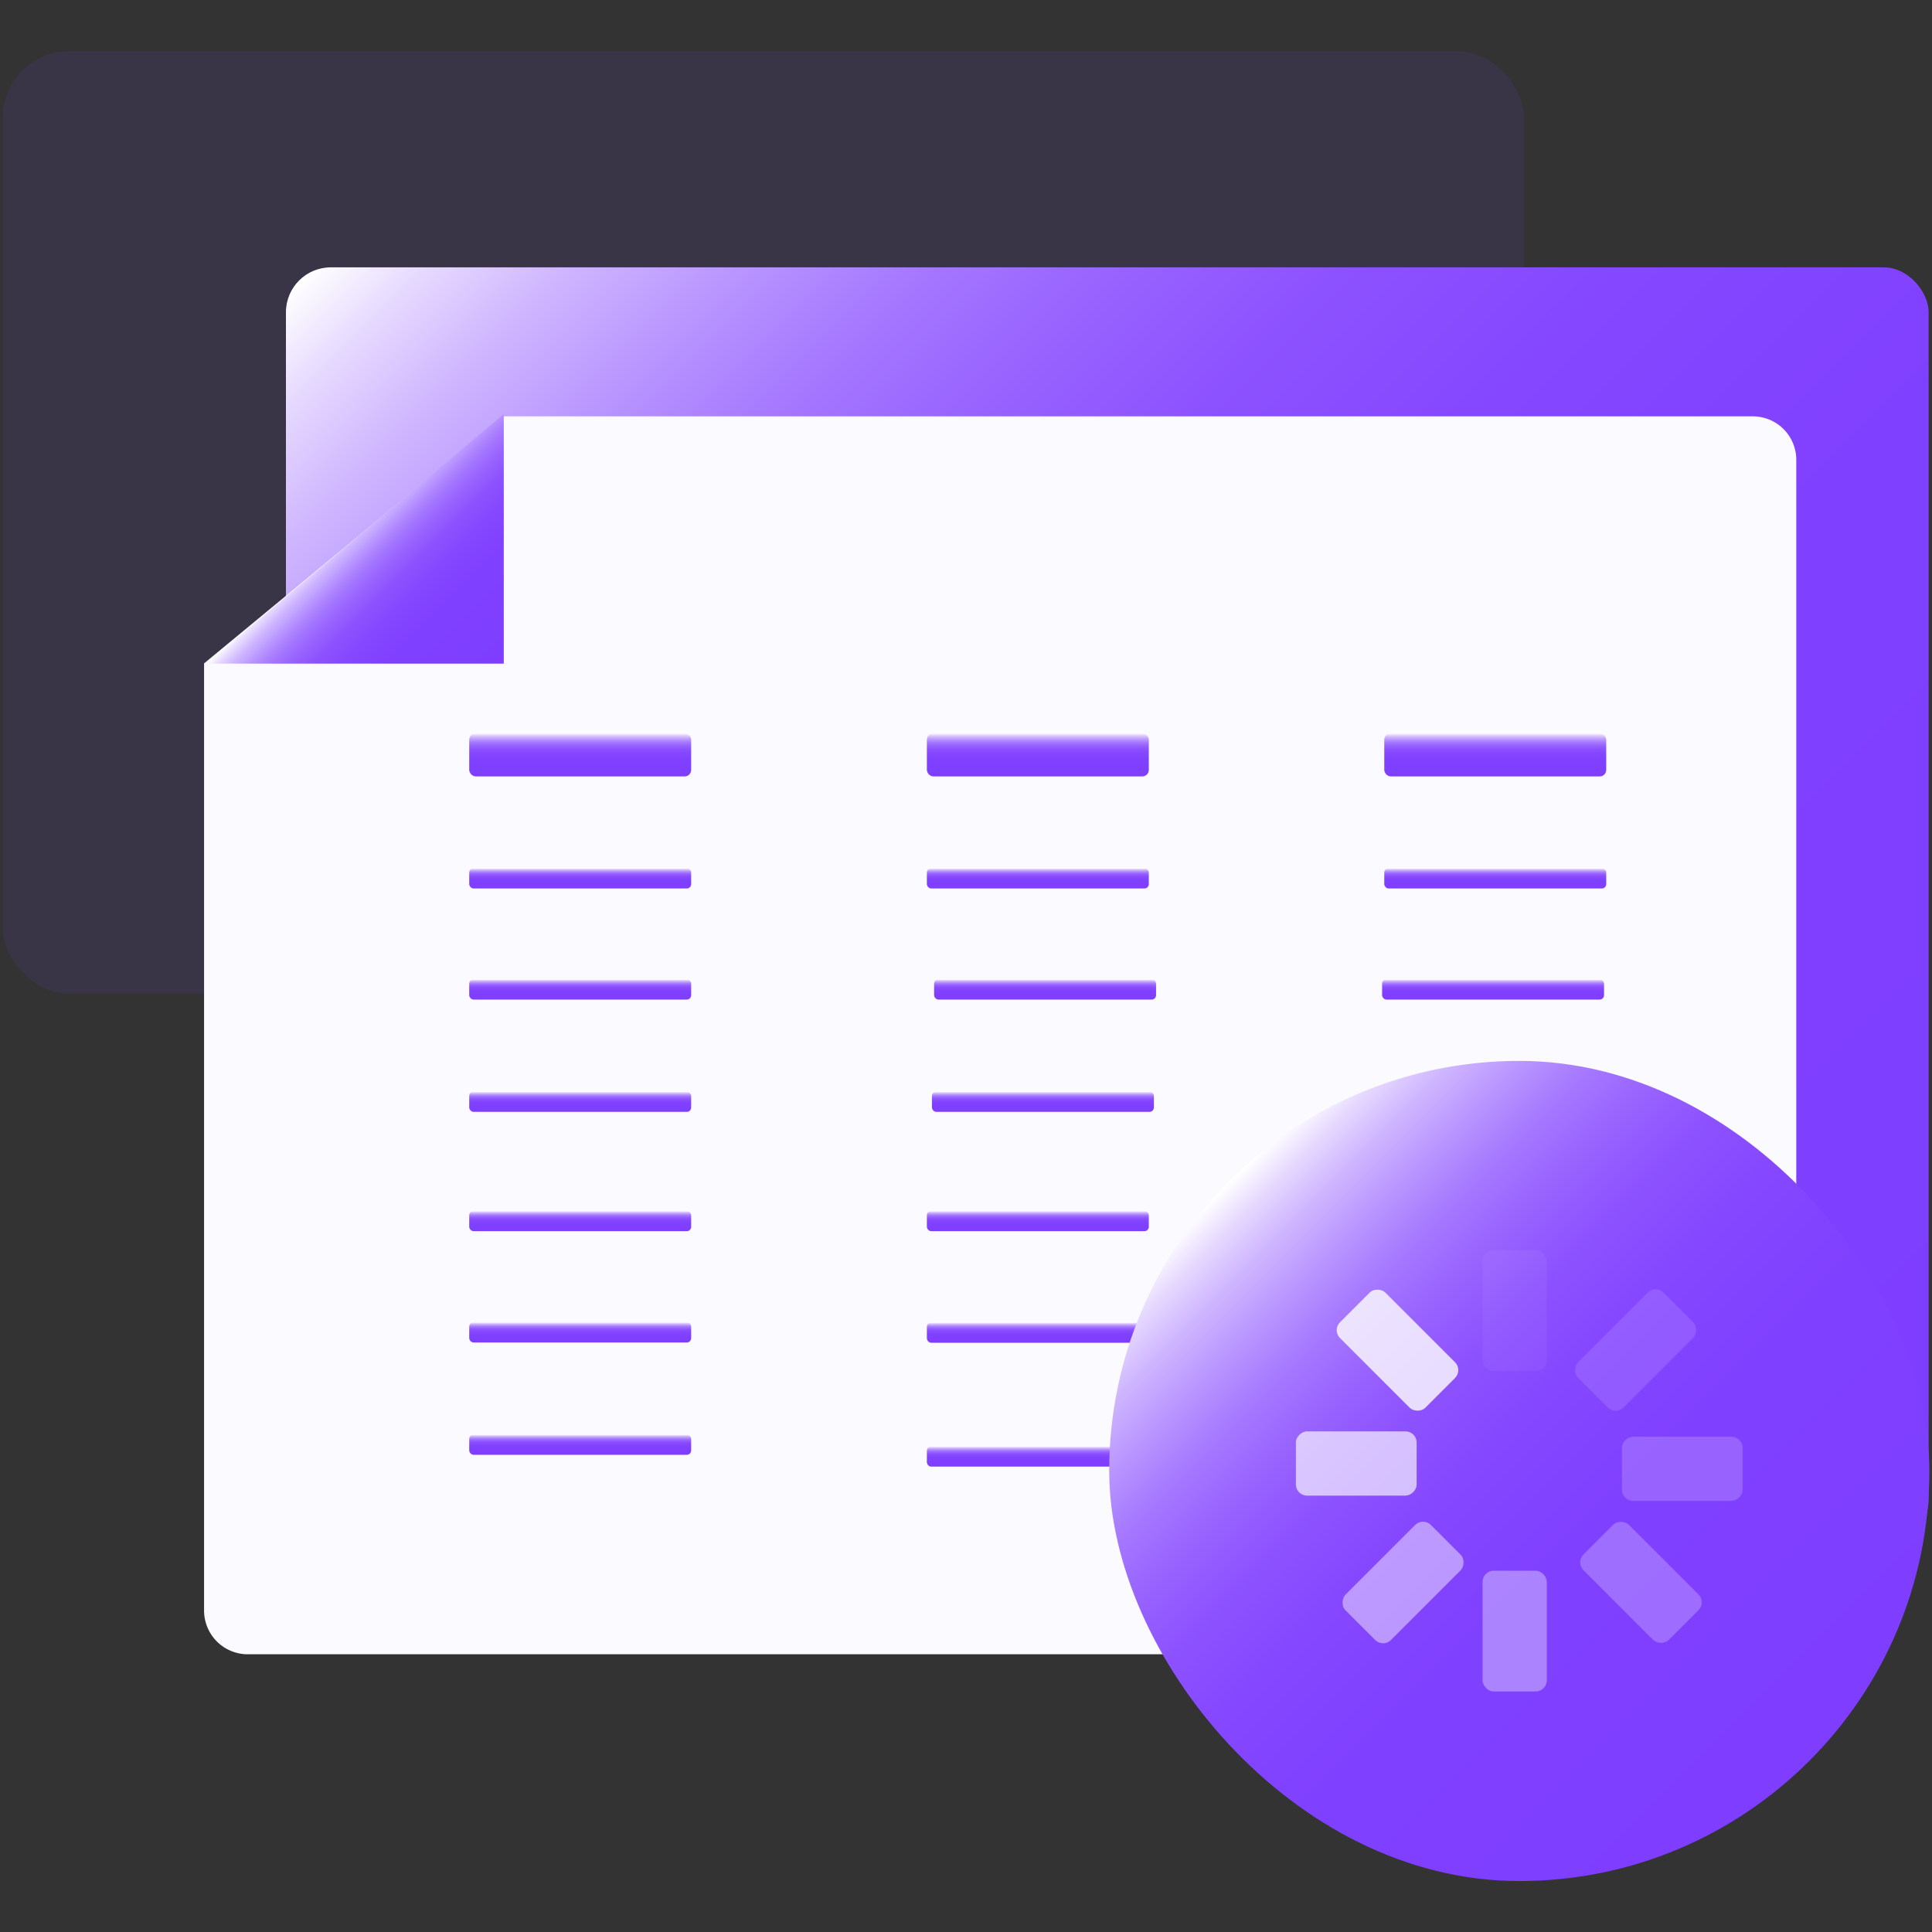 <svg id="图层_1" data-name="图层 1" xmlns="http://www.w3.org/2000/svg" xmlns:xlink="http://www.w3.org/1999/xlink" viewBox="0 0 80 80"><rect x="0" y="0" width="80" height="80" fill="#333333" stroke="none"/><defs><style>.cls-1{fill:#7f3eff;opacity:0.1;}.cls-2{fill:url(#未命名的渐变_150);}.cls-3{fill:#fafaff;}.cls-4{fill:url(#未命名的渐变_150-2);}.cls-5{fill:url(#未命名的渐变_150-3);}.cls-6{fill:url(#未命名的渐变_150-4);}.cls-7{fill:url(#未命名的渐变_150-5);}.cls-8{fill:url(#未命名的渐变_150-6);}.cls-9{fill:url(#未命名的渐变_150-7);}.cls-10{fill:url(#未命名的渐变_150-8);}.cls-11{fill:url(#未命名的渐变_150-9);}.cls-12{fill:url(#未命名的渐变_150-10);}.cls-13{fill:url(#未命名的渐变_150-11);}.cls-14{fill:url(#未命名的渐变_150-12);}.cls-15{fill:url(#未命名的渐变_150-13);}.cls-16{fill:url(#未命名的渐变_150-14);}.cls-17{fill:url(#未命名的渐变_150-15);}.cls-18{fill:url(#未命名的渐变_150-16);}.cls-19{fill:url(#未命名的渐变_150-17);}.cls-20{fill:url(#未命名的渐变_150-18);}.cls-21{fill:url(#未命名的渐变_150-19);}.cls-22{fill:url(#未命名的渐变_150-20);}.cls-23,.cls-24,.cls-25,.cls-26,.cls-27,.cls-28,.cls-29,.cls-30{fill:#fff;}.cls-23{opacity:0.05;}.cls-24{opacity:0.35;}.cls-25{opacity:0.12;}.cls-26{opacity:0.18;}.cls-27{opacity:0.24;}.cls-28{opacity:0.45;}.cls-29{opacity:0.65;}.cls-30{opacity:0.8;}</style><linearGradient id="未命名的渐变_150" x1="75.53" y1="67.2" x2="16.16" y2="7.83" gradientUnits="userSpaceOnUse"><stop offset="0" stop-color="#7f3eff"/><stop offset="0.39" stop-color="#8040ff"/><stop offset="0.54" stop-color="#8547ff"/><stop offset="0.64" stop-color="#8d52ff"/><stop offset="0.72" stop-color="#9863ff"/><stop offset="0.79" stop-color="#a679ff"/><stop offset="0.85" stop-color="#b895ff"/><stop offset="0.91" stop-color="#ceb5ff"/><stop offset="0.96" stop-color="#e6d9ff"/><stop offset="1" stop-color="#fff"/></linearGradient><linearGradient id="未命名的渐变_150-2" x1="24.02" y1="32.16" x2="24.02" y2="30.36" xlink:href="#未命名的渐变_150"/><linearGradient id="未命名的渐变_150-3" x1="24.02" y1="36.79" x2="24.02" y2="35.95" xlink:href="#未命名的渐变_150"/><linearGradient id="未命名的渐变_150-4" x1="24.02" y1="41.39" x2="24.02" y2="40.55" xlink:href="#未命名的渐变_150"/><linearGradient id="未命名的渐变_150-5" x1="43.27" y1="41.39" x2="43.27" y2="40.55" xlink:href="#未命名的渐变_150"/><linearGradient id="未命名的渐变_150-6" x1="61.82" y1="41.39" x2="61.82" y2="40.55" xlink:href="#未命名的渐变_150"/><linearGradient id="未命名的渐变_150-7" x1="24.02" y1="46.04" x2="24.02" y2="45.2" xlink:href="#未命名的渐变_150"/><linearGradient id="未命名的渐变_150-8" x1="43.18" y1="46.04" x2="43.18" y2="45.2" xlink:href="#未命名的渐变_150"/><linearGradient id="未命名的渐变_150-9" x1="42.97" y1="32.16" x2="42.97" y2="30.36" xlink:href="#未命名的渐变_150"/><linearGradient id="未命名的渐变_150-10" x1="42.97" y1="36.79" x2="42.97" y2="35.95" xlink:href="#未命名的渐变_150"/><linearGradient id="未命名的渐变_150-11" x1="61.92" y1="32.16" x2="61.92" y2="30.36" xlink:href="#未命名的渐变_150"/><linearGradient id="未命名的渐变_150-12" x1="61.92" y1="36.79" x2="61.92" y2="35.95" xlink:href="#未命名的渐变_150"/><linearGradient id="未命名的渐变_150-13" x1="24.02" y1="50.99" x2="24.02" y2="50.14" xlink:href="#未命名的渐变_150"/><linearGradient id="未命名的渐变_150-14" x1="24.02" y1="55.59" x2="24.02" y2="54.75" xlink:href="#未命名的渐变_150"/><linearGradient id="未命名的渐变_150-15" x1="24.02" y1="60.24" x2="24.02" y2="59.4" xlink:href="#未命名的渐变_150"/><linearGradient id="未命名的渐变_150-16" x1="42.97" y1="50.99" x2="42.97" y2="50.14" xlink:href="#未命名的渐变_150"/><linearGradient id="未命名的渐变_150-17" x1="42.97" y1="55.61" x2="42.97" y2="54.76" xlink:href="#未命名的渐变_150"/><linearGradient id="未命名的渐变_150-18" x1="42.97" y1="60.73" x2="42.97" y2="59.89" xlink:href="#未命名的渐变_150"/><linearGradient id="未命名的渐变_150-19" x1="20.36" y1="27.97" x2="14.2" y2="21.81" xlink:href="#未命名的渐变_150"/><linearGradient id="未命名的渐变_150-20" x1="74.9" y1="72.9" x2="50.92" y2="48.91" xlink:href="#未命名的渐变_150"/></defs><title>4</title><rect class="cls-1" x="0.11" y="2.12" width="62.99" height="39.03" rx="2.75"/><rect class="cls-2" x="11.84" y="11.07" width="68.02" height="52.89" rx="1.86"/><path class="cls-3" d="M20.84,17.24H72.58a1.8,1.8,0,0,1,1.8,1.8V66.7a1.81,1.81,0,0,1-1.8,1.8H10.25a1.81,1.81,0,0,1-1.8-1.8V27.47"/><rect class="cls-4" x="19.43" y="30.36" width="9.19" height="1.79" rx="0.27"/><rect class="cls-5" x="19.43" y="35.95" width="9.19" height="0.84" rx="0.18"/><rect class="cls-6" x="19.43" y="40.55" width="9.19" height="0.84" rx="0.18"/><rect class="cls-7" x="38.68" y="40.55" width="9.19" height="0.84" rx="0.18"/><rect class="cls-8" x="57.23" y="40.55" width="9.19" height="0.84" rx="0.18"/><rect class="cls-9" x="19.43" y="45.2" width="9.19" height="0.84" rx="0.18"/><rect class="cls-10" x="38.59" y="45.2" width="9.19" height="0.84" rx="0.18"/><rect class="cls-11" x="38.38" y="30.36" width="9.19" height="1.79" rx="0.27"/><rect class="cls-12" x="38.38" y="35.95" width="9.19" height="0.84" rx="0.18"/><rect class="cls-13" x="57.32" y="30.36" width="9.19" height="1.79" rx="0.27"/><rect class="cls-14" x="57.32" y="35.95" width="9.19" height="0.84" rx="0.18"/><rect class="cls-15" x="19.43" y="50.14" width="9.19" height="0.84" rx="0.18"/><rect class="cls-16" x="19.43" y="54.75" width="9.19" height="0.84" rx="0.18"/><rect class="cls-17" x="19.43" y="59.4" width="9.19" height="0.84" rx="0.18"/><rect class="cls-18" x="38.38" y="50.14" width="9.19" height="0.84" rx="0.18"/><rect class="cls-19" x="38.38" y="54.76" width="9.19" height="0.84" rx="0.18"/><rect class="cls-20" x="38.38" y="59.89" width="9.19" height="0.84" rx="0.18"/><polygon class="cls-21" points="20.86 17.15 20.86 27.48 8.54 27.48 20.86 17.15"/><rect class="cls-22" x="45.93" y="43.93" width="33.96" height="33.96" rx="16.98"/><rect class="cls-23" x="61.39" y="51.77" width="2.66" height="5" rx="0.46"/><rect class="cls-24" x="61.39" y="65.04" width="2.66" height="5" rx="0.46"/><rect class="cls-25" x="66.39" y="53.4" width="2.66" height="5" rx="0.46" transform="translate(59.37 -31.51) rotate(45)"/><rect class="cls-26" x="68.33" y="58.33" width="2.66" height="5" rx="0.46" transform="translate(130.49 -8.84) rotate(90)"/><rect class="cls-27" x="66.61" y="63.02" width="2.66" height="5" rx="0.46" transform="translate(162.32 63.81) rotate(135)"/><rect class="cls-28" x="56.77" y="63.02" width="2.66" height="5" rx="0.46" transform="translate(52.85 152.94) rotate(-135)"/><rect class="cls-29" x="54.83" y="58.1" width="2.66" height="5" rx="0.46" transform="translate(-4.44 116.76) rotate(-90)"/><rect class="cls-30" x="56.54" y="53.4" width="2.66" height="5" rx="0.46" transform="translate(-22.58 57.3) rotate(-45)"/></svg>